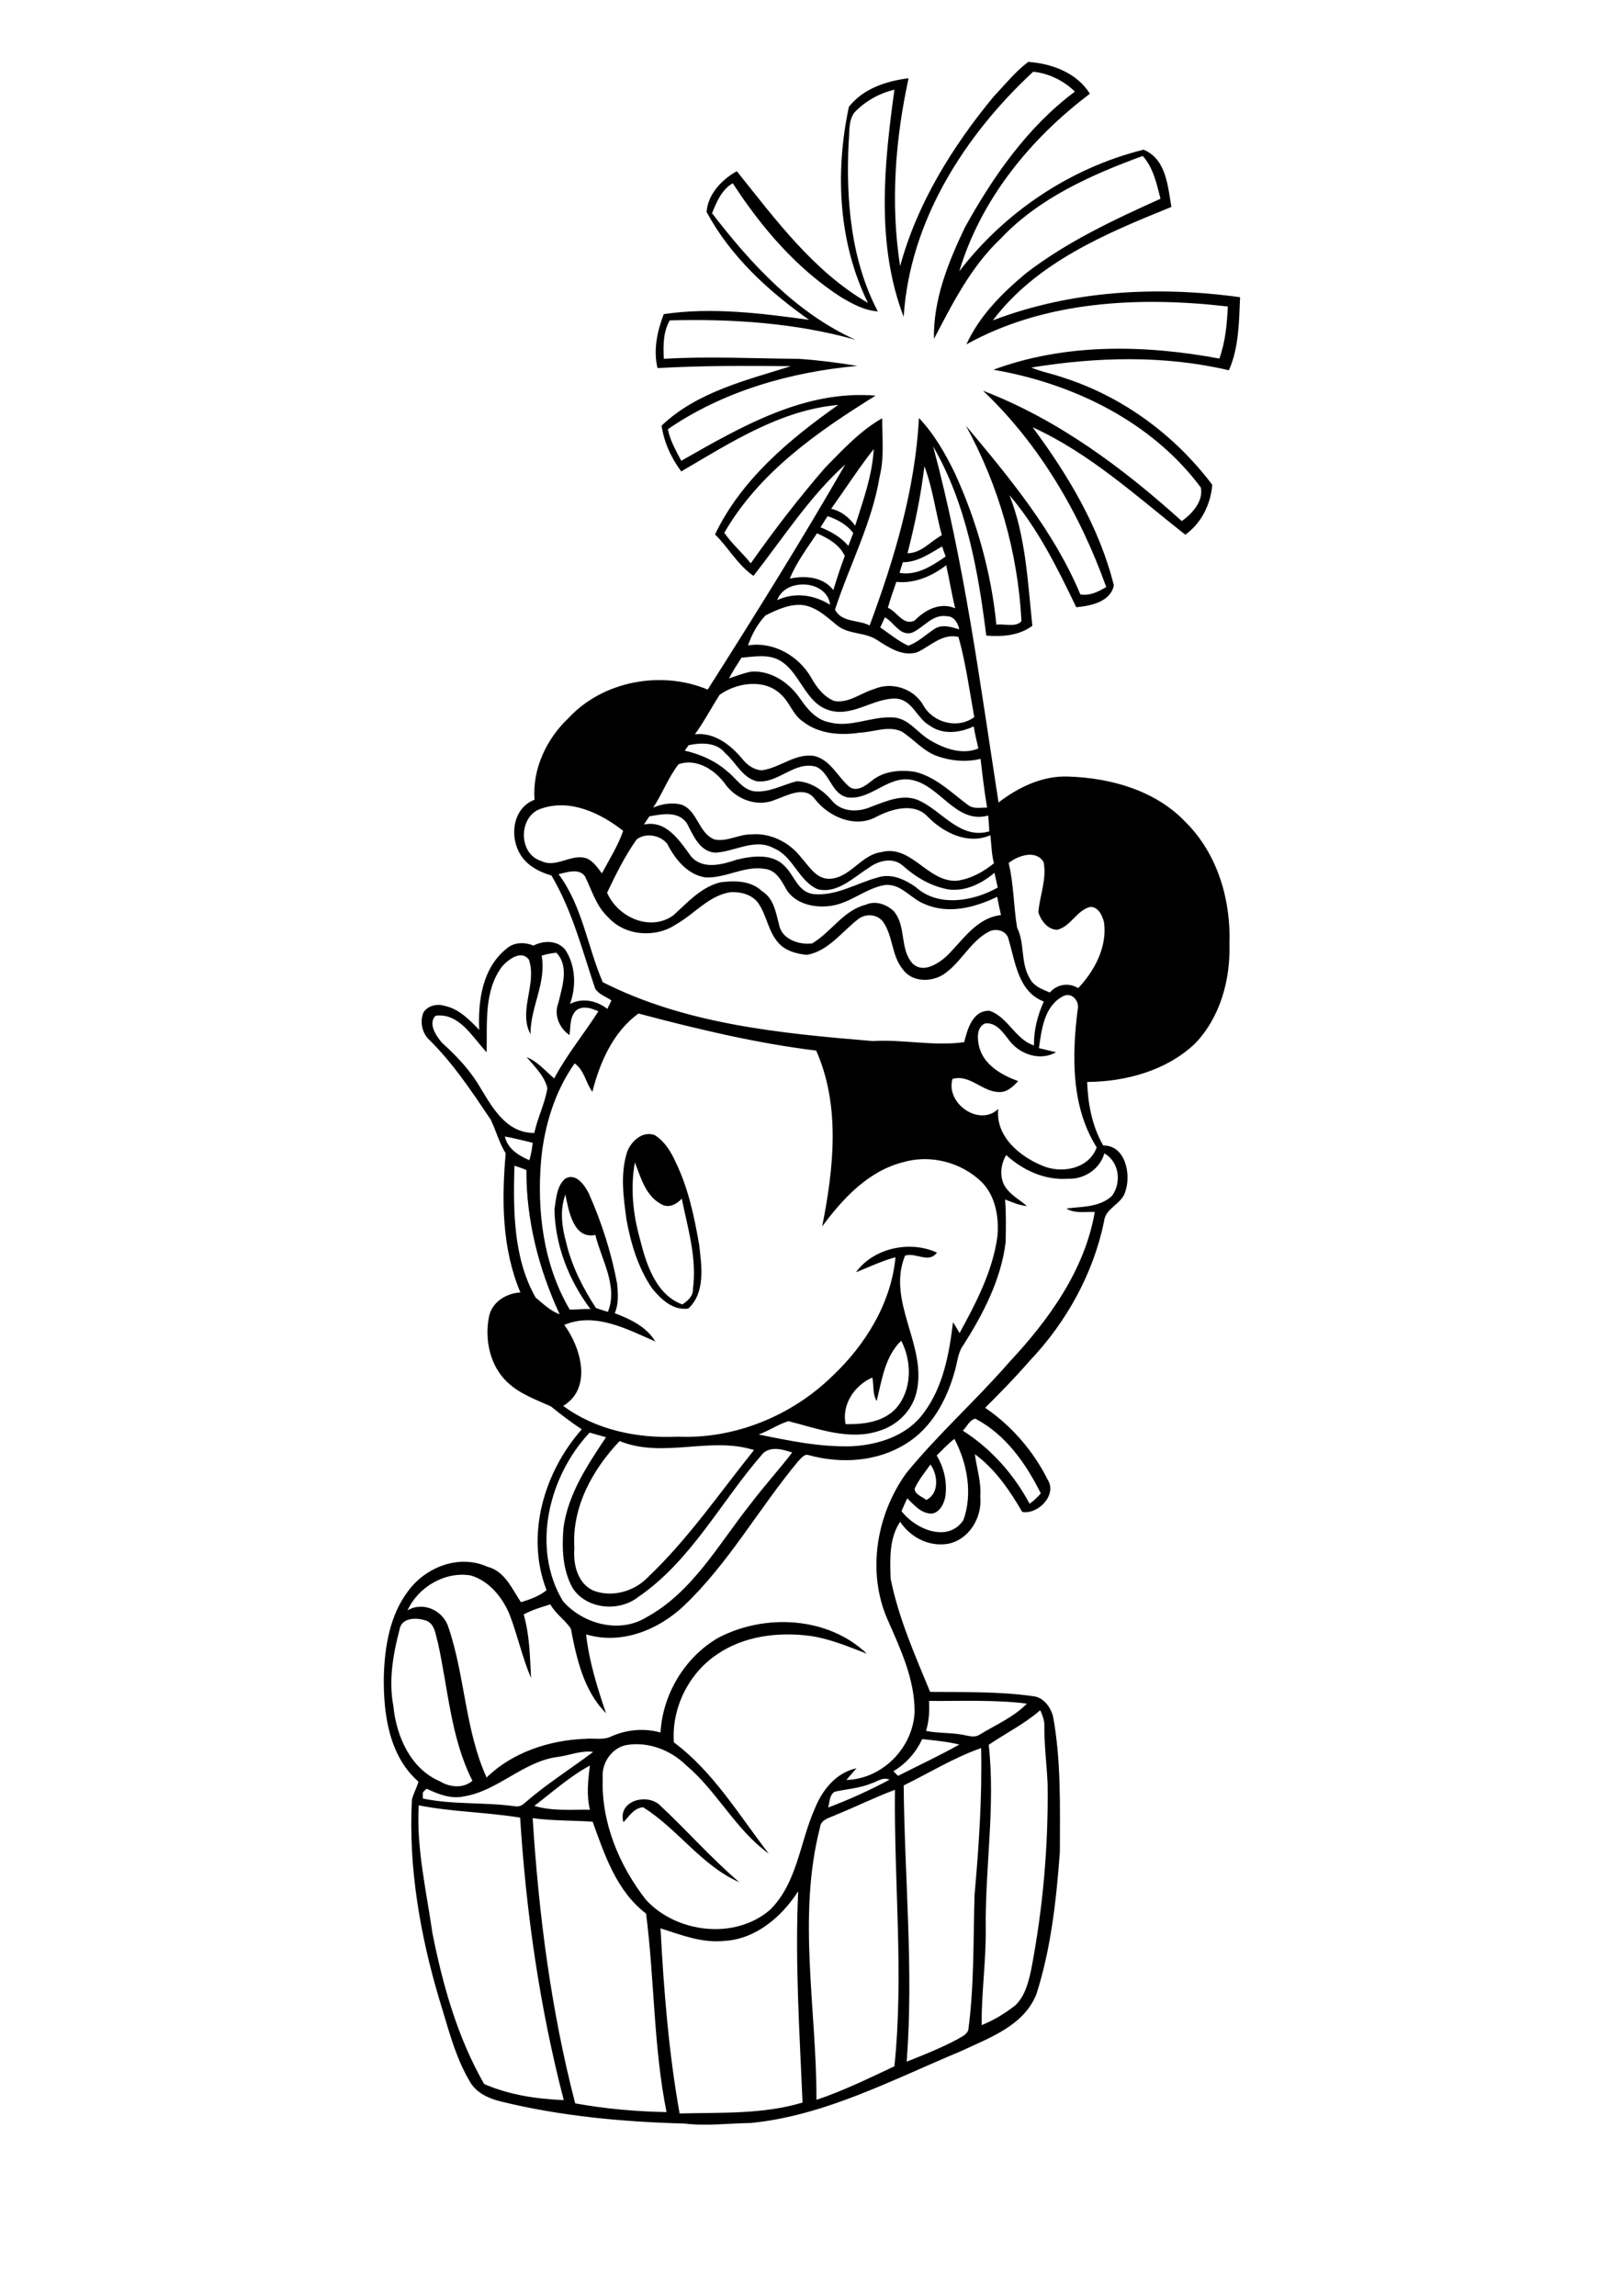 <?xml version="1.0" encoding="utf-8"?>
<!-- Generator: Adobe Illustrator 21.0.2, SVG Export Plug-In . SVG Version: 6.00 Build 0)  -->
<svg version="1.2" baseProfile="tiny" id="Layer_1" xmlns="http://www.w3.org/2000/svg" xmlns:xlink="http://www.w3.org/1999/xlink"
	 x="0px" y="0px" viewBox="0 0 595 842" overflow="scroll" xml:space="preserve">
<path d="M228.7,668.3c-2.2-7.7,8.1-10.7,13.1-6.5c10,9.3,19,19.6,29.4,28.5c-13.9-6.1-22.6-19.6-35.3-27.5
	C232.5,663.1,230.8,666.1,228.7,668.3 M232.9,426.3c-1.7,9.3-0.7,18.9,1.8,27.9c2.3,9.2,5.8,20.6,15.6,24.2c2-1.3,4-3.1,3.9-5.7
	c1.5-11.3-1.9-22.2-4.1-33.1c-1.8,2-4.7,3.6-7.4,2.1C236.9,438.7,235.1,432,232.9,426.3 M230,422.6c1.4-4,5.7-8,10.2-6.3
	c3.6,2.3,5.9,6,7.6,9.8c4.7,9.6,6.9,20.1,8.7,30.6c0.9,7.7,2.3,17.4-4,23.2c-5.7,0.8-10-3.4-13.3-7.4c-5.1-7.5-7.8-16.4-9.4-25.3
	C228.7,439.1,227.5,430.6,230,422.6 M265.9,711.8c-8.2,0.9-15.9-2.1-23.6-4.6c1.2,22.8,3,45.5,7,67.9c15.1-0.4,30.5,0.4,45.1-4
	c-1.1-25.8-2.8-51.7-1.6-77.5C286.9,702.8,277.4,711.1,265.9,711.8 M211,771.4c11.1,2,22.3,3,33.5,3.2c-4.8-24-4.4-48.6-7.5-72.8
	c-10.8-8.2-15.2-21.5-19.6-33.7c-7.3-0.5-14.7-0.3-22-1.3C197.6,701.9,202.1,737.1,211,771.4 M153.6,662.1
	c-0.9,15.7,2.8,31.3,5,46.7c3.8,19.2,9.2,38.4,19,55.5c9.2,4,19.2,5.5,29.2,5.9c-8.8-33.9-13.8-68.7-16-103.6
	C178.4,664.6,165.8,664.5,153.6,662.1 M306.6,665.6c-2.2,1.1-5.5,1.6-5.8,4.6c-8.4,32.8-1.2,66.7-1.3,99.9
	c9.9-3.3,19.2-7.9,28.6-12.3c3.5-33.7-0.2-67.6,0.2-101.4C320.8,659.2,313.8,662.7,306.6,665.6 M319.8,654c-4.3,1.8-9,2.1-13.6,3.1
	c-2,1.2-1.8,3.8-2.4,5.8c7.7-2.9,15.2-6.3,22.5-10.2C324,651.6,321.9,653.3,319.8,654 M196,662.3c6.6,2,13.6,1.3,20.4,1.4
	c-1.3-5.4-0.7-10.8,0-16.2C209,651.5,202.7,657.2,196,662.3 M204.9,644.3c-12.8,1.5-22,12.4-34.6,14.5c-4.8,1.1-9.6-0.8-13.8-2.8
	c-0.5,0.5-1,0.9-1.4,1.4c0,0.6,0,1.6,0,2.2c11,2.3,22.4,1.3,33.5,2.8c1.4,0.3,2.8-0.1,3.8-1.1c7.9-6.9,16.8-12.5,25.2-18.8
	C213.2,641.9,209.1,643.7,204.9,644.3 M331.5,654.8c0.3,33.8,3.7,67.6,1.1,101.3c6.3-2.5,12.6-5,18.6-8.2c1.4-0.9,3.4-1.6,4-3.4
	c2.2-16.5,1.8-33,2.3-49.6c1.6-17.9,2.8-35.8,2.4-53.8C349.9,644.6,340.9,650.2,331.5,654.8 M338.3,637.8c-2.3,4.9-5.9,9-10.6,11.8
	c0.4,0.4,1.3,1.2,1.7,1.7c7.5-3.8,15.2-7.4,22.5-11.5C347.4,638.7,342.8,638.3,338.3,637.8 M362.7,639.9c2.5,22.6-1.4,45.2-1.1,67.9
	c0.1,11.7-1.6,23.2-1.5,34.9c4.5-1.8,8.6-4.3,12.4-7.3c3.7-3.6,4.9-8.9,5.9-13.7c4.2-22.2,6.2-44.8,5.9-67.3
	c-0.3-7.3-1.3-14.5-1.2-21.8c0-1.9-0.8-3.7-1.5-5.4C375.9,632.2,369,635.6,362.7,639.9 M340.8,623.8c0.2,3.7,0,7.4-1.1,11
	c4.9,1,9.9,0.5,14.8,1.7c1.6,0.3,3.3,0.7,4.8-0.3c5.9-3.6,12.5-6.4,17.4-11.4C364.8,623.3,352.8,623.9,340.8,623.8 M146.6,597.5
	c-2.4,9.1-4.1,18.8-2.3,28.2c1.1,11.1,6.3,23,17.1,27.6c3.6,2.2,8.5,2.7,11.9-0.2c-8-15.8-8.9-33.8-12.7-50.8
	c-0.9-3-1.1-7.2-4.8-8.1C152.6,593.2,147.3,593.3,146.6,597.5 M335.5,546c0.1,2.1,2.8,2.9,4.3,4.1c4.8-2.3,4.3-9.3,1.5-13
	C339.3,540,336.9,542.8,335.5,546 M210.7,567.7c-0.5,5.9,1.1,13.1,7.1,15.7c6.8,2.5,14.8,0.3,19.8-4.9c14.8-14,26.3-30.9,39-46.7
	c-16.1-5.1-33.4,3.2-49.3-3.3C217.3,539,209.7,552.9,210.7,567.7 M343.6,533.8c2.8,4.6,4,10.2,3.1,15.5c-0.6,2.5-2,5.3-4.8,5.8
	c-3.9,0.1-6.5-3.1-9.1-5.6c-0.7,1.5-1.4,3.1-2.1,4.7c5,6.6,17,11.8,22.7,3.3c3.5-9.7,1.4-20.9-3.3-29.8
	C347.8,529.5,345.7,531.7,343.6,533.8 M206.5,587.2c7.3,8.4,20.7,12,30.5,6c17-9.2,26.6-26.9,38.3-41.6c4.9-6.5,10.4-12.5,15.3-18.9
	c-3.4-1.1-7.5-2.4-10.6,0.2c-15.4,17.5-26.3,39.4-45.9,52.8c-7.1,5.6-19.1,4.5-24.1-3.4c-3.7-6.7-3.9-14.6-3.3-22
	c1.7-12.4,8.8-23,15.6-33.2c-2-0.6-4-1.1-6-1.7C201.4,541.2,194.7,567.6,206.5,587.2 M353.2,524.7c10.4,6.6,18.7,16,24.5,26.8
	c1.5-1.1,2.9-2.4,4.1-3.8c-5.4-10.9-12.9-21.6-24-27.4C355.8,520.6,354.6,523.3,353.2,524.7 M321.6,513.8c-1.6-2.6-1-5.7-1.6-8.6
	c-6.5,2.8-11.3,9.9-9.8,17.1c6.5,0.1,13.7-0.7,18.4-5.7c6-6.7,6-17.2,2-24.9C324.6,497.5,323.5,506.1,321.6,513.8 M207.7,455.7
	c2,8.6,6.1,16.6,10.9,24c1.5,0.5,2.9,1,4.4,1.4c3.8-9.4-2.4-19.1-4.6-28.2c-8.1,1.7-9.8-9-11-14.8
	C205.3,443.8,206.1,450,207.7,455.7 M188.7,427.5c-0.4,16.3-0.5,33.8,7.8,48.4c2.7,2.2,5.4,4.9,8.8,6.1
	c-7.7-16.6-12.3-34.6-12.2-52.9C191.7,428.5,190.2,428,188.7,427.5 M405.1,423c-1.6,5.8-7.5,9.6-13.4,9.3
	c-8.4,0.6-16.5-3.1-22.6-8.7c-1.9,3.2-2.5,7.4-0.8,10.9c1.9,3.5,5.5,5.3,8.4,7.8c-2.8-0.2-5.4-1.4-8-2.4c0.4,5.2,0.3,10.5,0.2,15.7
	c-1.7,13.7-8.2,26.2-15.5,37.7c-2.1,2.8-2.2,6.5-3.2,9.7c-2.9,10.4-8.4,20.7-17.9,26.5c-10.5,6.6-23.7,7.4-35.5,4.2
	c-1.8-0.7-2.9,1.2-4,2.2c-14.4,17.3-25.5,37.4-41.9,53c-9.4,8.9-23,14.4-35.9,10.5c1.1,9.9,4.1,19.5,7.3,28.9
	c-8.2-8.2-10.8-20.1-12.9-31c-2.1-3.2-5.6-5.4-7.5-8.9c-3.3,1-6.7,2-9.8,3.7c2.2,7.6,2.3,15.5,2.7,23.3c-3.2-7.5-4.9-15.5-7.8-23.1
	c-2.6-6.4-7.5-12.5-14.3-14.5c-9.4-1.6-19.3,4.2-23.2,12.8c5.7-3.4,13.1,0,15,6.2c6.1,17.9,6.1,37.7,14,55.1
	c9.5-9.3,23.1-13.7,36.2-14.2c3.2-0.3,6.6,0.6,9.6-0.9c5.6-2.5,12.1-3.1,18-1.4c0.8-14.1,8.9-27.6,21.1-34.7c17-9,40.3-7.9,54.6,5.8
	c-6.7-2.6-13.4-5.4-20.5-6.5c-11.8-1.6-24.7-0.1-34.7,6.9c-10.3,7-16.5,19.7-15.6,32.1c14.5,10.8,23.9,26.7,34.8,40.8
	c-12.2-8.8-18.9-22.8-30.3-32.4c-5.7-5.6-14-8.8-22-7.4c-5.4,1.1-9.1,6.7-8.6,12.1c-0.6,16.2,6,32,15.9,44.7
	c11.3,12.2,32.6,14.7,45.5,3.6c10-9.9,10.9-24.8,16.4-37.1c2.7-6.8,7.8-13.2,15.3-14.8c-1.2,1.4-2.5,2.8-3.7,4.3
	c13.2-0.4,24.4-11.8,25-24.9c0.1-12-5.2-23.2-9.9-33.9c-7.7-17.5-4.1-38.6,6.9-53.8c11.7-14.3,25.6-26.7,37.7-40.6
	c14.5-15.5,27.7-33.7,31.4-55.1c-3.5-0.2-7.3,0.7-10.4-1.3c5.7-0.7,12.2-0.4,16.7-4.6C411.5,433.7,410.6,426.1,405.1,423
	 M185.2,416.8c1,4.5,5,7,9,8.7c0.6-2.1,1-4.2,1.2-6.4C191.9,418.3,188.6,417.4,185.2,416.8 M217.3,400.4c-2.5-3.3-2.9-7.9-6.5-10.4
	c-7.3,10.3-11.1,22.9-12.3,35.4c-1.6,18.7,0.8,38.4,10.5,54.9c2.5,0,5.1-0.3,7.6-0.2c-7.9-10.5-13-23.4-13.2-36.6
	c0.6-3.8,0.8-8.5,3.9-11.2c3.9-2.4,7.2,2.4,8.7,5.4c4.7,10.6,8.3,21.8,10.4,33.2c0.3,3.6,0.6,7.3-0.9,10.7
	c5.7,2.2,11.6,4.9,14.9,10.4c-10.3-4.5-22.1-10.9-33.4-6.1c6.1,8.3,10.4,23.2-0.4,29.7c12,8.9,27.4,12,42.1,11.3
	c20.9,0.9,41.8-7.7,56.7-22.3c12.1-11.4,21.5-26.7,23.1-43.5c-5,1.3-9.7,3.6-14.5,5.5c6.4-8.9,19.8-11.8,29.7-7.2
	c-3.1,4.1-7.7-0.2-11.7,1.1c-6.9,16.9,8.3,33.1,4.2,50.1c-1.6,6.8-7.1,12.2-13.8,14.2c-11,3.6-22.5-0.9-33.2-3.6
	c-3.8,1.2-7.1,3.5-10.9,4.9c11.3,2.3,22.7,4.7,34.3,4.3c9.8-0.5,20.4-4,26.3-12.3c7.1-9.5,9.3-21.6,10.7-33.2c0.8,1.3,1.6,2.6,2.4,4
	c6.1-11.2,12.2-22.8,13.9-35.6c0.6-6.9-0.7-14.6-5.7-19.7c-7.4-7.3-18.8-10.3-28.8-7.4c-12.8,3.2-22.2,13.3-29.8,23.6
	c4.2-21.2,6.8-44.2-2.2-64.5c-22-2.7-43.7-7.9-65.2-13.6C225,378.4,220.1,389.4,217.3,400.4 M389.7,365.5
	c-6.7,3.7-7.6,12.1-8.6,18.9c2.1,0.5,4.2,1,6.3,1.5c-5.7,3.3-13.1,0.9-17-4.1c-2.3-2.9-4.7-6.8-8.9-6.5c-3.4,1.3-3,5.8-2.3,8.7
	c1.8,6.7,8.3,10.3,14.3,12.5c-1.8,1.9-3.9,4-6.7,4c-6.3,0.2-11-6.7-17.4-4.8c-2.6,8.9,9.8,17.7,16.8,11c-1.1,9.9,7.7,17.3,15.9,20.7
	c7.1,3.2,17.3,1.4,20.2-6.6c-9.4-14.9-9.1-33.5-7-50.4C396.2,367.1,393,363.5,389.7,365.5 M198.7,350.5c1.8,10-4.2,19-4.1,28.8
	c-4.6-8.7,2.5-18.4-0.6-27.4c-2.8-3.6-7.4-0.1-9.7,2.4c-6.9,9-5.5,21-5.8,31.6c-5.2-5.5-10-14.5-18.7-13.4c-2.9,2.9,0.2,7.4,2.3,9.9
	c4.9,4.4,9.5,9.2,13,14.7c4.9,7.9,10,18.5,20.9,18.4c1.2-5.6,3.9-10.8,4.8-16.4c-1.1-4.6-4.7-7.9-7.6-11.4c4,1.6,6.9,5.1,10.1,7.8
	c4.6-8.7,10.9-16.3,16.2-24.6c-2.4-1.1-5.3-2.1-7.8-0.6c-2.8,2.2-2.3,6.1-2.8,9.3c-3.7-2.5-5.8-7.4-4.1-11.7
	c1.4-5.9,4.1-13.5-0.7-18.5C202.2,349.6,200.4,349.9,198.7,350.5 M204.9,320.6c8.7,11.6,10.6,26.6,16.2,39.6
	c30.5,15.5,65.4,18.8,99,21.6c11.2-0.7,22.5,2,33.6,0.4c1.2-4.8,3.1-11.7,9.3-11.5c6.8,2.3,9.4,10.5,16.3,12.7
	c-0.1-5.6,1.3-11,3.6-16.1c-9.4-3.6-10.4-14.4-12.9-22.7c-0.6-3.2-4.4-4.3-7.1-3c-7,3.6-10.3,11.4-16.7,15.7c-4.6,3-11.7,3-15.1-1.9
	c-4-4.9-3.5-11.9-7-17.1c-2.1-3.1-6.5-3.4-9.3-1.2c-6,4.6-10.9,11.7-18.8,13.1c-3.9-0.4-8.1-1.5-10.7-4.7
	c-3.6-4.2-4.1-10.1-7.3-14.5c-2.3-3-6.4-4-10-3.8c-8,1.2-13.2,8-20,11.8c-7.5,5.1-18.8,4.3-25-2.7c-4.3-4-5.9-9.8-8.4-14.9
	C212.4,318.3,208,319.9,204.9,320.6 M370,316.5c1.9,7.7,1.8,15.9,3.1,23.7c2.9,5.8,1.2,12.8,4.6,18.5c1.4,3,4.6,4.1,7.4,5.3
	c2.6-3,6.9-3.8,10.4-1.6c6-6.3,10.7-15.1,9.5-24.1c-0.6-2.5-2.1-5.8-5.1-5.7c-5,1.3-7.1,7.2-12.1,8.4c-3.5-0.1-5.9-3.3-6.9-6.4
	c0.5-6.2,3.2-12.3,1.9-18.5C379.9,311.5,373.4,313.8,370,316.5 M233.5,307.9c-4.3,6.1-7.6,12.8-10.8,19.5c3.9,9,15.8,14.4,24.3,8.3
	c5.2-4.7,10.1-10.3,17.2-12.1c5.2-0.7,11.2-0.7,15.3,3.2c4.4,2.7,5.1,7.9,6.3,12.4c1,5.3,7.4,7.4,12.1,6.8
	c7-4.1,11.4-12.1,19.7-14.2c3.5-1.6,7.5-0.2,10.2,2.3c4.8,5.5,2.1,14,7,19.3c3.8,3.6,9.1,0.2,12.3-2.6c6-5.8,11-14.2,20.1-15.2
	c-0.5-2.2-1-4.5-1.4-6.7c-8.1,3.9-17.8,6.5-26.5,2.7c-5.2-1.9-8.8-7.8-14.9-7c-7,1.3-12.5,6.6-19.5,7.6c-6,0.9-13.2-0.6-16.5-6.1
	c-1.7-3.1-3.7-6.9-7.6-7.4c-7.6-1.4-14.4,3.4-21.9,3.1c-6.6-0.9-11.3-6.7-14.1-12.3C242.2,306.2,236.7,305.3,233.5,307.9
	 M238.2,299.4c-0.7,1-1.3,2-2,3c8.3-1.8,13.2,6.1,17.4,11.8c4.3,4.8,11.3,2.9,16.6,1.1c5.7-1.4,13.1-2.4,17.6,2.3
	c3.6,3.4,4.9,9.7,10.7,10.3c8.3,0.8,15.7-4,23.5-6.1c4.9-1.6,9.9,0.7,13.9,3.5c8.2,7.5,21.1,5.3,30.1,0.2c-0.4-1.8-0.8-3.6-1.2-5.4
	c-4.6,3.9-10.6,6.9-16.8,6.1c-6.4-1.1-12.1-4.5-16.9-8.8c-3.7-3.2-9.1-1.7-12.6,1c-5.6,3.5-11.4,9.5-18.6,7.7c-7-3.1-8.9-12-16-15
	c-7.1-3.9-14.5,1.4-21.7,1.6c-5.7-0.5-8-6.6-10.3-10.9C248.6,297.3,242.7,298.6,238.2,299.4 M198.7,296.5
	c-8.5,2.5-8.8,16.5-0.3,19.2c5.6,2.9,11.1-2.8,16.8-0.9c2.5,1.1,4,3.4,5.6,5.5c2.7-5.1,5.9-10.1,7.8-15.6
	C220.4,298.3,209.4,292.9,198.7,296.5 M248.9,280.3c-3.8,4.9-5.9,10.8-9.3,15.9c3.2-1.4,7-2,10.4-1.1c6,2.2,6.2,10.6,12.2,12.8
	c4.6,0.9,8.9-2,13.5-1.9c7-0.6,14,3,18.2,8.5c2.9,3.2,5.5,7.9,10.4,7.8c7.6-0.3,11.5-8.8,19-9.8c11.1-2.9,17,11.2,27.8,10.5
	c5-0.7,9.6-3.2,13.5-6.4c-0.9-3.4-0.9-6.9-1.3-10.3c-8.1,3.6-17.1-0.8-22.9-6.7c-4.9-5.4-13.2-3-18.8-0.1
	c-7.8,4.4-17.7,0.1-22.8-6.6c-3.7-4.8-9.9-1.2-14.4,0.4c-6.5,2.8-14.1,0-18.2-5.5C262.5,282.5,255.6,277.9,248.9,280.3 M252.6,273.3
	c-0.5,0.7-0.9,1.3-1.4,2c5.7,1.3,11.2,3.7,15.6,7.6c3.2,2.5,5.5,6.6,9.8,7.3c5.5,0.6,10.5-2.4,15.7-3.7c5.3,0.2,9.9,3.5,13.2,7.5
	c3.5,3.9,9.5,3.9,14,1.9c5.7-2.1,12.3-5.2,18.3-2c8.2,4.1,14.7,14,25.1,11c-0.1-1.9-0.2-3.9-0.4-5.8c-12.1,3.3-17.8-11.7-28.8-13.2
	c-8.4-1.1-14.6,7.8-23,6.5c-5.8-1.4-6.2-8.9-11.3-11.2c-8-2.3-14,6.4-21.9,5.3c-5.3-1.4-7.6-7-11.5-10.3
	C262.9,272.2,257.2,272.3,252.6,273.3 M264,254.8c-3.1,4.8-5.7,9.9-9.1,14.5c7.1-0.8,13,3.8,17.3,8.9c1.8,2.3,4.2,4.1,7.2,4.3
	c6.7-0.8,12.4-6.5,19.5-5.2c5.8,1.5,8.4,7.6,12.6,11.2c2.7,2.1,6-0.3,8.2-2.1c4.5-3.7,10.6-4.2,16.1-3.3c7.6,1.9,13.3,7.7,19.4,12.2
	c2,1.5,4.6,0.8,6.9,0.9c-1-5.9-1.7-11.9-2.4-17.9c-5.2,1.3-10.8,0.8-15.9-1c-5.1-1.8-8.5-6.1-13-9c-4.9-2.3-10.3,0.2-15.4,0.4
	c-7.1,1.1-15,0.5-20.9-4.1c-3.7-2.5-4.8-7.1-8.1-10C280.5,248.9,270.5,250.2,264,254.8 M272,241.2c-1.6,2.5-3.2,5-4.6,7.6
	c2.7-0.9,5.5-2,8.3-2.5c7.3-0.4,13.8,4.1,17.8,9.9c2.6,3.8,5.9,7.8,10.7,8.7c7.7,2.1,15.3-2.2,23.1-1.8c5.8,0.1,9.1,5.5,13.6,8.2
	c5.3,3.2,12,5.7,18,3.2c-0.6-2.7-1.3-5.4-1.7-8.1c-5.1,2.4-11.5,3.2-16.3-0.4c-4.6-2.6-6.2-9.3-12.1-9.8c-8.4-0.3-16,6.9-24.6,4.3
	c-8.9-2.7-10.5-13.7-18-18.2C281.9,239.8,276.8,240.8,272,241.2 M334.4,232.1c-4.5,1.1-6.4-3.9-9.8-5.7c-0.6,1.2-1.1,2.5-1.7,3.7
	c3.4,2.3,6.5,5,10.3,6.7c3.7-1.3,6.4-4.1,9.7-6.2c2.8-1.8,6.1-0.6,9,0.2c-0.5-2.3-2-4.9-4.6-4.8C342,225.1,338.8,230.3,334.4,232.1
	 M280.8,225.7c-2.9,3.1-5,6.9-6.4,11c9.3-1.5,18.5,3.8,23.1,11.7c2,3.6,4.7,7.2,8.6,8.7c5.3,0.9,9.7-3,14.6-4.4
	c6.4-2.8,14.4-0.2,17.9,5.8c3.6,6.6,12.7,9,18.8,4.5c-1.8-9.8-3.1-19.8-5.8-29.4c-5.9-1.4-10.2,3.3-15.1,5.6
	c-5.4,1.7-10.4-1.7-14.8-4.5c-4.5-3-10.6-1.9-14.8-5.5c-3.7-3-7.4-6.6-12.4-7.3C289.7,221.4,285.1,223.6,280.8,225.7 M285.1,220.1
	c6.4-3,13.5-2,19.4,1.7C303.5,212.7,288.1,211.7,285.1,220.1 M328.8,213.4c-1.1,3.2-2.2,6.3-3.1,9.5c3.4,1.4,5.6,6.7,9.8,4.7
	c3.8-3.9,9.4-6.9,14.9-4.5c-1.3-5.2-2.1-10.5-3.3-15.8C341.9,211.3,335.5,214.1,328.8,213.4 M331.2,206.2c-0.4,1.3-0.9,2.6-1.2,3.9
	c6.4,1.1,11.9-2.6,16.9-6c-0.5-1.3-0.9-2.5-1.3-3.7C341.1,203,336.6,206.2,331.2,206.2 M289.7,212.2c5.6-1.2,12.2-0.7,16,4.2
	c1.3-4.2,2.6-8.4,4.2-12.5c-2-4.2-6.1-6.5-10.2-8.3C296.1,201,292.2,206.2,289.7,212.2 M301,193.4c3.8,1.5,7.5,3.6,10.2,6.8
	c0.6-1.6,1.2-3.2,1.8-4.7c-2.3-3.1-5.8-5-9.4-6.2C302.7,190.6,301.9,192,301,193.4 M339.1,171c-1.3,10.8-3.5,21.4-6.2,31.9
	c5.1,0,8.4-4.4,12.6-6.6C343.2,187.9,342.2,179.2,339.1,171 M304.9,186.6c3.7,0.8,6.6,3.2,8.8,6.2c2.9-9.2,6.3-18.4,6.8-28.1
	C315,171.7,310.1,179.3,304.9,186.6 M379,26.3c-25.2,23.4-45.3,54.8-47.5,89.9c-10.2-26.6-7.2-55.8-3.4-83.3
	c-5.6,1.3-10.9,4.3-14.8,8.5c-2.2,3.2-1.6,7.3-2,10.9c-1,21,0.8,43,10.7,61.9c-4.8-0.3-9.2-2.7-13.3-5.1
	c-16.4-10.5-29.4-25.7-39.9-41.9c-4.1,2.4-5.9,6.8-7.6,11c14.3,18.6,30.9,36.6,52.6,46.4c-22.1-6.2-45.2-7.7-68.1-7.1
	c-2.5,4.3-2.4,9.3-2.2,14.1c16.4-1,32.9-0.1,49.4,0c7.3,0.5,14.5,1.4,21.6,2.6c-24.4,2.2-49.1,9.2-69.5,23.2c0.8,4.2,3,7.9,4.9,11.6
	c21.8-12.4,45.2-26.1,71.3-23.9c-21.3,13.2-42.8,28.2-55.5,50.3c2.8,4.1,6.6,7.3,9.7,11.2c8.5-12.1,17.6-23.9,27.3-35.1
	c6.5-6.6,12.8-13.5,20.9-18.1c0,7.1,0.8,14.4-0.9,21.3c-2.8,17.1-11.1,32.6-16.4,48.9c2.5,4.8,8.6,3.6,12.7,5.8
	c9.1-24.5,16.7-49.9,18.1-76.1c5.6,5.9,9.7,13.1,13.2,20.3c8,17.5,13.3,36.3,15.2,55.5c2.9-0.4,7.2,1.1,9.2-1.3
	c-1.3-25-8.3-49.7-20.4-71.7c16,19.1,32.3,38.7,42,61.9c3.5,0.6,6.6-1,9.5-2.7c-9.6-26.8-24.4-52.3-45.2-72
	c27.4,10.5,51.3,28.3,72.9,47.8c3.9-2.7,8-7.4,7-12.3c-18-24.2-46.9-38.2-76.1-43.2c26.5-9.8,55.5-9.2,82.9-4.1
	c2.2-6.1,2.8-12.6,3.1-19.1c-32.3-3.7-66.9-2.2-95.9,13.9c4.8-10.5,13.2-18.9,22-26.2c15-11.5,32.1-19.5,49.2-27.2
	c-1.4-5.5-2.6-11.3-6.5-15.7c-18.9,6.9-38.2,15.5-52.2,30.4c-10.8,10.2-17.6,23.7-24.4,36.7c-0.3-14.3,5.2-28,11.3-40.8
	c10.4-18.8,23-36.9,40.4-49.9C390.4,29.7,384.8,26.9,379,26.3 M364.6,35.3c4.1-4.3,7.8-9,12.6-12.6c8.6,0.6,17.9,4,22.6,11.7
	c-21.8,16.4-40,38.7-47.9,65.1c16.7-21.8,40.9-38,67.6-44.6c8.3,3.4,8.9,13.4,10.2,21c-24,9.7-49.4,20.3-65.5,41.6
	c28.8-11,60.3-12.7,90.7-8.5c-0.4,9-0.4,18.4-4.1,26.8c-23.7-5.6-48.6-4.9-72.5-1c3.8,1.6,7.9,2.3,11.8,3.7
	c21.8,7,40.9,21.1,54.6,39.3c-0.6,7.2-4,14.1-9.9,18.3c-17.9-14.1-35.1-29.9-56-39.4c13,17.5,24.5,36.7,29.8,58
	c-1.3,6.1-8.5,7.5-13.8,8c-6.9-14.4-14.1-28.9-24.5-41.1c6,15.2,6.7,31.8,8.4,47.9c-4.8,3.6-11.1,4.1-16.9,3.6
	c-3-23.8-7.3-48.3-19.5-69.4c11.5,42.8,17.2,86.9,24,130.6c7.3-5.6,16.2-9.9,25.6-9.5c15.6,0.5,32.1,5.1,43.1,16.8
	c11.6,11.5,16.6,28.5,16,44.6c0.4,13.1-3.4,27-12.7,36.6c-10.5,9.9-25.4,13.9-39.5,14c0.3,8.1,1.8,16.2,5.9,23.3
	c8.2-0.1,10.3,10.7,8.1,16.9c-1.3,4.7-7.4,6-7.8,11c-4,19.2-13.8,36.9-27.3,51.1c-5.2,6-10.7,11.6-16.3,17.2
	c9.8,6.7,17.7,15.9,23,26.5c3.4,5.6-3.7,12.7-9.4,11.7c-4.6-7.9-9.9-15.7-17.4-21.2c0.7,5.2,2.4,10.2,2,15.5c0.8,7.6-4.1,16-12,17.4
	c-6.9,1.1-13.6-2.4-17.4-8.1c-4.1,6.1-3.7,13.8-3.5,20.8c2.9,14.5,8.9,28,14.5,41.6c12.7,0.1,25.4-0.2,38,1.6c3.7,0.5,6.2,4,7.1,7.4
	c3,16.4,2.5,33.1,2.5,49.6c-1.3,17.6-3.2,35.3-8.6,52.2c-4.6,11.7-17.4,16.1-27.8,21c-25,10.4-49.7,23.6-77,26.3
	c-8.1,0.1-16.2,1.2-24.3,0.2c-22.6-0.6-45.4-2.7-67.4-8.1c-4.5-1.1-9.1-3.2-11.4-7.4c-5.5-9.3-8-20-11.2-30.2
	c-7-23.6-11.3-48.3-10-73c0.5-2.3,1.8-4.4,2.4-6.7c-10.8-9.4-12.9-24.9-12.7-38.5c0.3-11,2.2-22.6,9-31.5c6.4-8.7,18.7-13.5,29-8.8
	c6.4,1.6,9,8.1,12.3,13c3.3-1,6.7-2.2,9.4-4.4c-7.8-20.1-1-43.2,12.9-59c-3.9-2.6-7.6-5.4-11.3-8.4c-5.5-2.5-11.5-4.6-16-8.9
	c-6.4-6-8.4-15.7-6.7-24.1c1.1-5.3,6.3-8.5,11.5-8.8c-6.8-16.1-6.9-33.9-5.4-51c-2.4-3.9-3.5-8.3-5.5-12.4c-7-10.4-14-21-23-29.7
	c-2.3-2.6-3-6.5-1.6-9.7c1.6-2.4,5-3.2,7.7-2.3c5.3,1.1,9.1,5.1,12.7,8.8c-0.5-10.5,1.1-22.5,9.8-29.6c2.8-2.6,6.7-2.7,10.1-1.3
	c3.8-2,9-2,11.8,1.7c3.7,5.9,3.9,13.3,1.6,19.7c4.6-2.4,9.8-1.2,13.7,1.8c0.5-1,1-2.1,1.5-3.1c-2-1.4-4.7-2.2-6-4.4
	c-4.7-14-8.4-28.6-16-41.4c-3.7-1.1-7.4-2.8-10-5.8c-5.7-6.4-5-18.7,3.8-22c-0.9-11.2,4.4-22.4,12.5-30c12.6-13.6,34.1-17.5,51-10.4
	c17.3-27.2,34.4-54.6,50.5-82.6c-13.2,11.9-22.8,27-33.7,40.9c-5.8-4-9.2-10.4-14.1-15.2c9.6-20.1,27.3-34.9,45.2-47.5
	c-21.3,1.9-39.6,13.9-57.6,24.4c-3.7-5-6.3-10.6-7.2-16.8c12.9-12.3,30.9-16.6,47.4-21.8c-16.3-0.2-32.7-0.2-48.9,0.7
	c-1.6-6.6-0.1-13.6,2.3-19.8c17.7-2.6,35.7-0.3,53.3,2.1c-14.9-10.5-28.9-23.3-37.6-39.6c0.5-6.5,5.6-11.9,11.1-14.9
	c14.2,17.7,28.1,36.7,48.1,48.3c-10.9-22.2-12.1-48-7-71.9c5.2-6.7,13.8-9.5,21.9-10.5c-4.9,22.5-6.7,46-3.1,68.9
	C336.4,74.7,349.3,53.8,364.6,35.3"/>
</svg>
